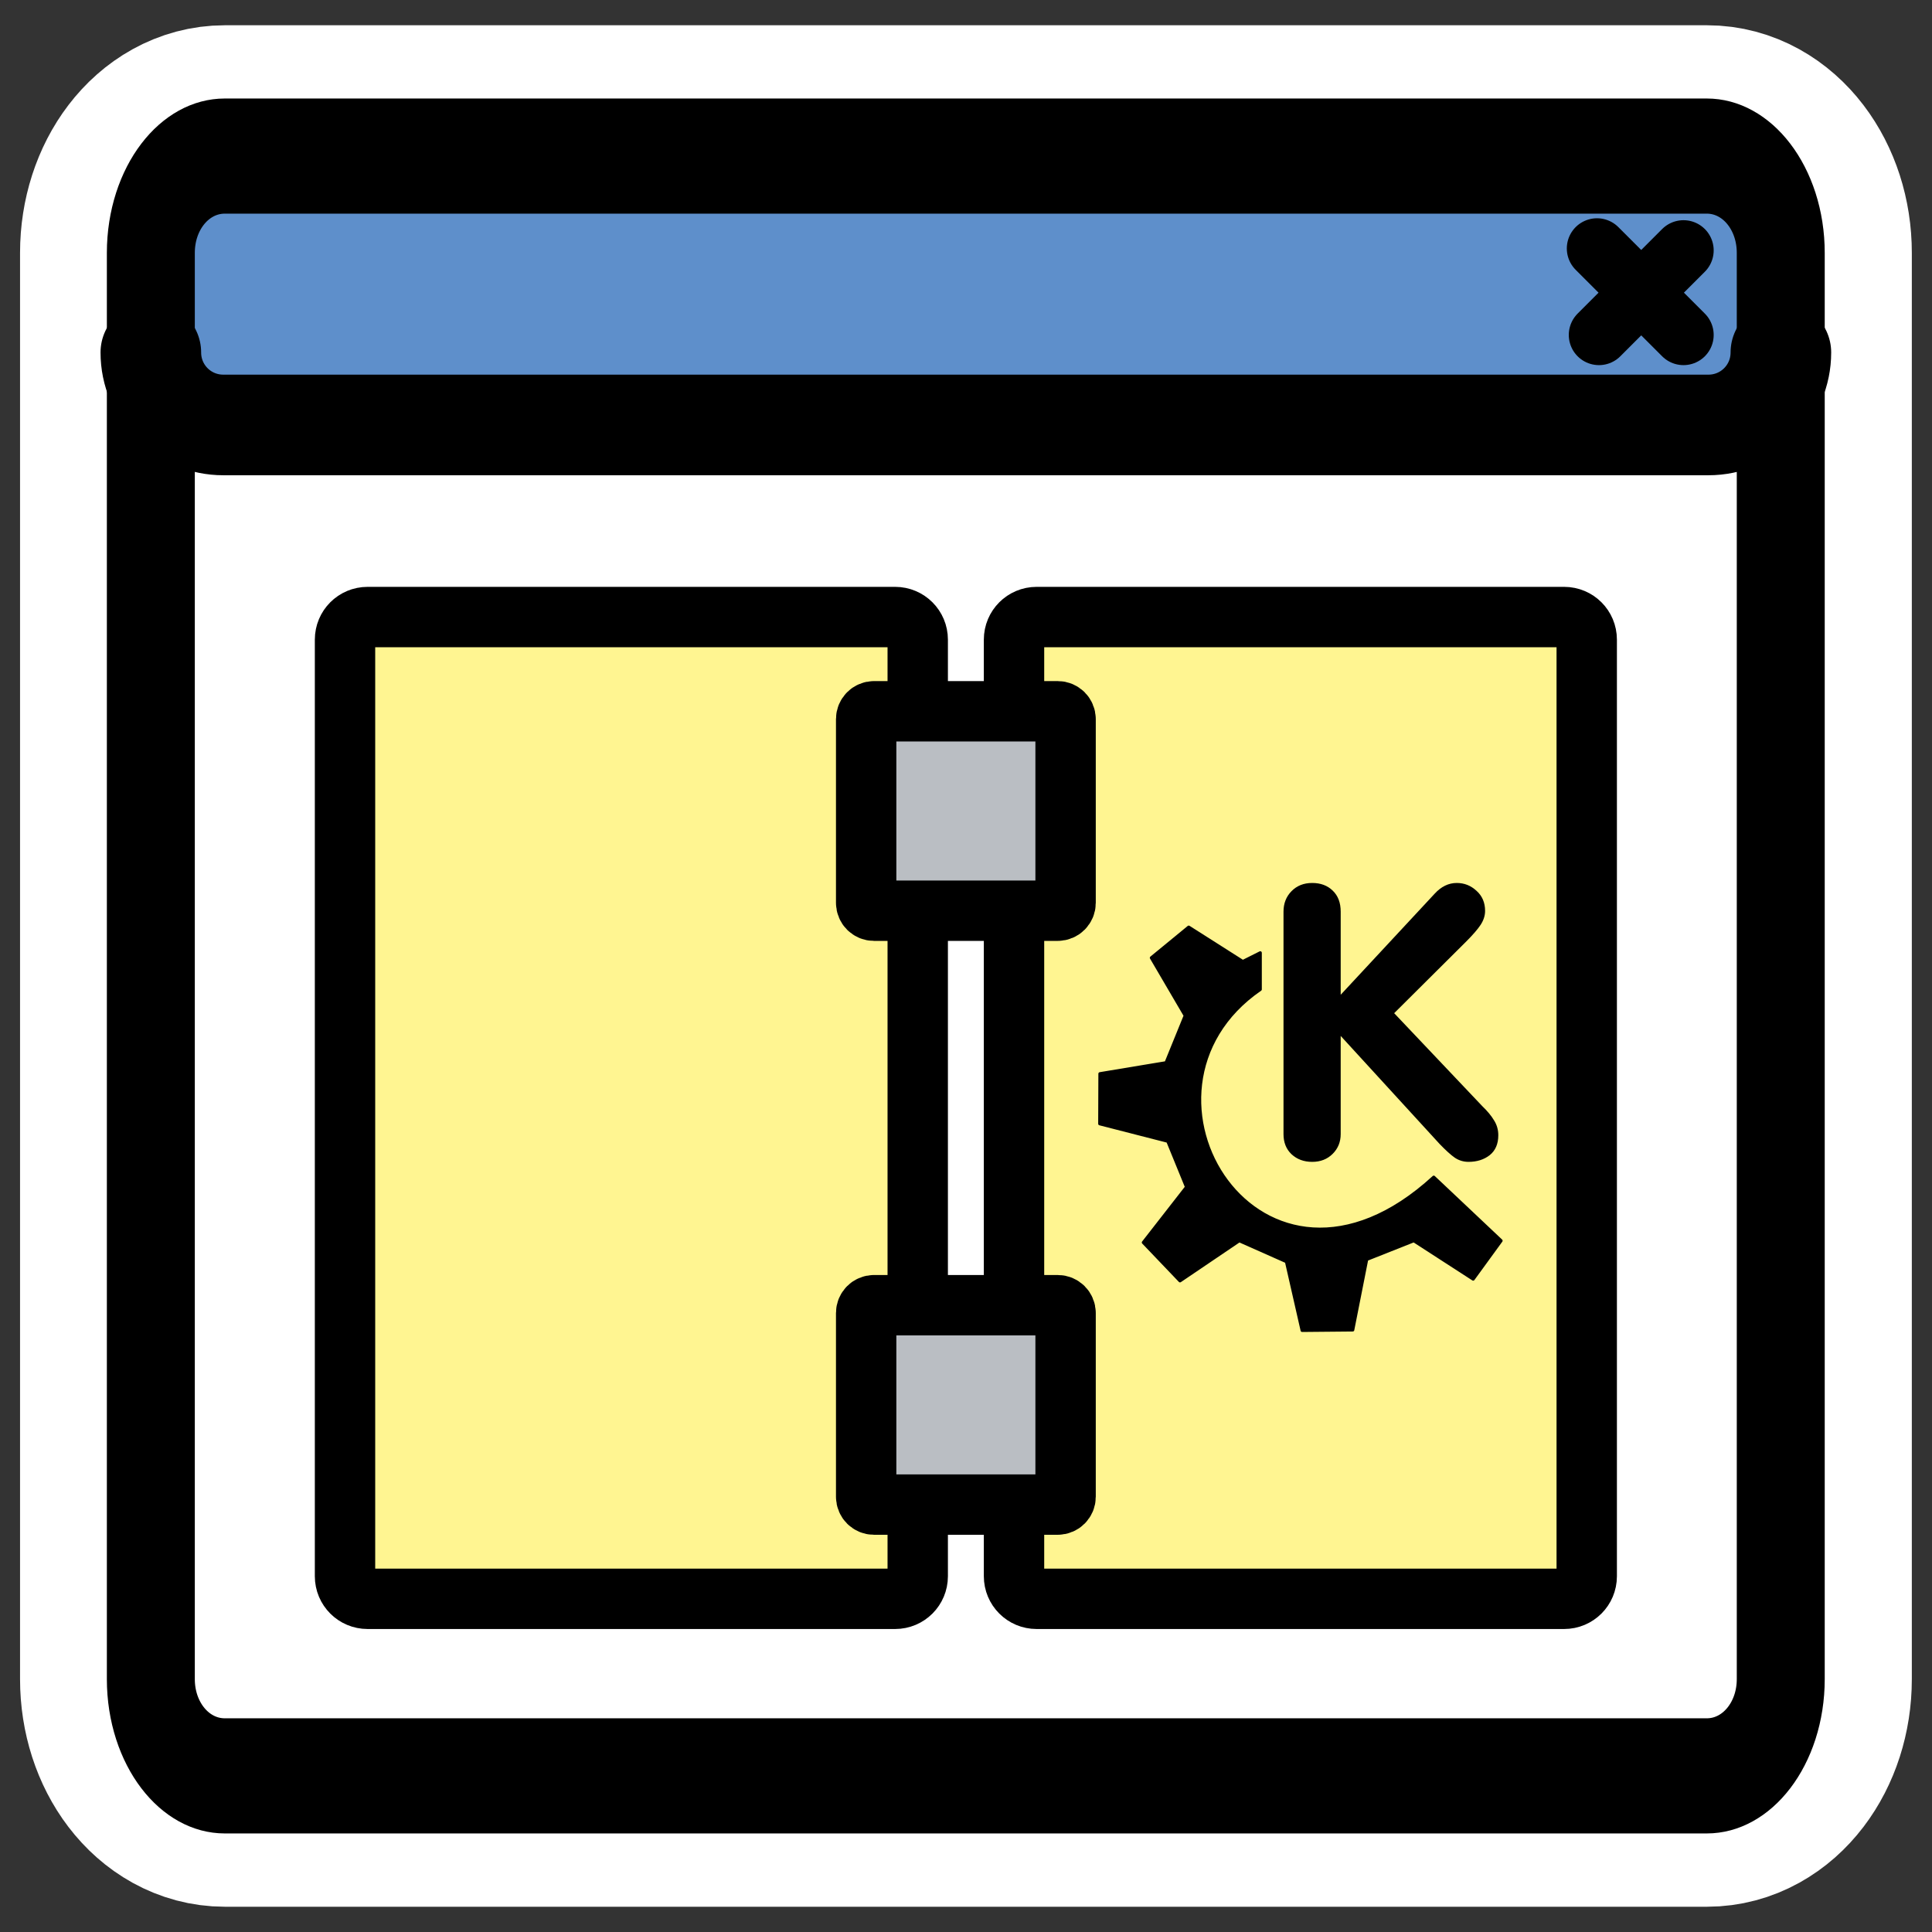 <?xml version="1.0" encoding="UTF-8" standalone="no"?>
<svg
    xmlns:inkscape="http://www.inkscape.org/namespaces/inkscape"
    xmlns:rdf="http://www.w3.org/1999/02/22-rdf-syntax-ns#"
    xmlns="http://www.w3.org/2000/svg"
    xmlns:sodipodi="http://inkscape.sourceforge.net/DTD/sodipodi-0.dtd"
    xmlns:ns1="http://sozi.baierouge.fr"
    xmlns:cc="http://web.resource.org/cc/"
    xmlns:xlink="http://www.w3.org/1999/xlink"
    xmlns:dc="http://purl.org/dc/elements/1.1/"
    id="svg1"
    viewBox="0 0 60 60"
    sodipodi:version="0.32"
    _SVGFile__filename="oldscale/actions/tool_logwindow.svg"
    version="1.0"
    inkscape:version="0.41"
    y="0"
    x="0"
    sodipodi:docname="tool_logwindow.svgz"
    sodipodi:docbase="/home/danny/work/icons/primary/scalable/actions"
  >
  <rect x="0" y="0" width="60" height="60" fill="#333333" stroke="none"/>
  <sodipodi:namedview
      id="base"
      bordercolor="#666666"
      inkscape:window-x="0"
      inkscape:window-y="0"
      pagecolor="#ffffff"
      inkscape:zoom="3.4732669"
      inkscape:pageshadow="2"
      borderopacity="1.0"
      inkscape:current-layer="svg1"
      inkscape:cx="91.465593"
      inkscape:cy="25.398216"
      inkscape:window-width="1020"
      inkscape:pageopacity="0.0"
      inkscape:window-height="691"
  />
  <path
      id="path1131"
      style="stroke-linejoin:round;stroke:#ffffff;stroke-linecap:round;stroke-width:8.125;fill:none"
      d="m6.982 4.847c-1.272 0-2.297 1.341-2.297 3.006v44.294c0 1.665 1.024 3.006 2.297 3.006h46.032c1.273 0 2.297-1.341 2.297-3.006v-44.294c0-1.665-1.024-3.006-2.297-3.006h-46.032z"
  />
  <g
      id="g1110"
      transform="matrix(.97 0 0 .97 .915 .79)"
    >
    <g
        id="g999"
        transform="translate(-75)"
      >
      <rect
          id="rect989"
          style="stroke-linejoin:round;fill-rule:evenodd;stroke-linecap:round;stroke-width:2.732;fill:#ffffff"
          transform="matrix(1 0 0 1.309 74.927 -8.897)"
          rx="2.367"
          ry="2.367"
          height="39.617"
          width="52.184"
          y="9.992"
          x="3.959"
      />
      <path
          id="path990"
          style="stroke-linejoin:round;fill-rule:evenodd;stroke-linecap:round;stroke-width:3.125;fill:#5e8fcb"
          transform="translate(74.927 -.412)"
          d="m6.28 4.482c-1.286 0-2.321 1.035-2.321 2.321v4.079c0 1.286 1.035 2.321 2.321 2.321h47.542c1.286 0 2.321-1.035 2.321-2.321v-4.079c0-1.286-1.035-2.321-2.321-2.321h-47.542z"
      />
      <path
          id="path991"
          style="stroke-linejoin:round;stroke:#000000;stroke-linecap:round;stroke-width:1.933;fill:none"
          transform="translate(74.927 -.412)"
          d="m53.029 7.614l-2.706 2.707m-0.063-2.769l2.769 2.769"
      />
      <path
          id="rect1561"
          style="stroke-linejoin:round;stroke:#000000;stroke-linecap:round;stroke-width:2.816;fill:none"
          transform="matrix(1 0 0 1.309 74.927 -8.897)"
          d="m6.326 9.992c-1.312 0-2.367 1.056-2.367 2.368v34.883c0 1.311 1.056 2.367 2.367 2.367h47.45c1.311 0 2.367-1.056 2.367-2.367v-34.883c0-1.312-1.056-2.368-2.367-2.368h-47.45z"
      />
      <path
          id="rect1558"
          style="stroke-linejoin:round;stroke:#000000;stroke-linecap:round;stroke-width:3.221;fill:none"
          transform="translate(74.927 -.412)"
          d="m3.959 10.882c0 1.286 1.035 2.321 2.321 2.321h47.546c1.286 0 2.321-1.035 2.321-2.321"
      />
    </g
    >
    <g
        id="g1020"
        transform="translate(-.038 -.36)"
      >
      <path
          id="rect842"
          style="stroke-linejoin:round;fill-rule:evenodd;stroke:#000000;stroke-width:1.933;fill:#fff591"
          d="m10.864 19.301c-0.401 0-0.723 0.323-0.723 0.723v29.987c0 0.4 0.322 0.723 0.723 0.723h16.89c0.4 0 0.723-0.323 0.723-0.723v-29.987c0-0.4-0.323-0.723-0.723-0.723h-16.89z"
      />
      <path
          id="rect843"
          style="stroke-linejoin:round;fill-rule:evenodd;stroke:#000000;stroke-width:1.933;fill:#fff591"
          d="m32.283 19.301c-0.4 0-0.723 0.323-0.723 0.723v29.987c0 0.4 0.323 0.723 0.723 0.723h16.89c0.401 0 0.723-0.323 0.723-0.723v-29.987c0-0.4-0.322-0.723-0.723-0.723h-16.89z"
      />
      <g
          id="g1012"
          transform="translate(0 .234)"
        >
        <path
            id="rect844"
            style="stroke-linejoin:round;fill-rule:evenodd;stroke:#000000;stroke-width:1.933;fill:#babec3"
            d="m27.078 22.084c-0.14 0-0.252 0.113-0.252 0.252v5.881c0 0.14 0.112 0.252 0.252 0.252h5.881c0.14 0 0.252-0.112 0.252-0.252v-5.881c0-0.139-0.112-0.252-0.252-0.252h-5.881z"
        />
        <path
            id="rect845"
            style="stroke-linejoin:round;fill-rule:evenodd;stroke:#000000;stroke-width:1.933;fill:#babec3"
            d="m27.078 41.099c-0.14 0-0.252 0.112-0.252 0.251v5.882c0 0.139 0.112 0.251 0.252 0.251h5.881c0.14 0 0.252-0.112 0.252-0.251v-5.882c0-0.139-0.112-0.251-0.252-0.251h-5.881z"
        />
      </g
      >
      <g
          id="g1017"
          transform="translate(.238 -.148)"
        >
        <path
            id="path848"
            style="fill:#000000"
            d="m39.95 36.003v-7.121c0-0.263 0.085-0.482 0.256-0.656 0.171-0.175 0.392-0.263 0.663-0.263 0.27 0 0.489 0.082 0.656 0.245 0.171 0.163 0.256 0.387 0.256 0.674v2.66l3.006-3.233c0.211-0.231 0.447-0.346 0.71-0.346 0.242 0 0.453 0.084 0.632 0.251 0.183 0.163 0.275 0.377 0.275 0.644 0 0.151-0.048 0.3-0.144 0.447-0.095 0.143-0.248 0.32-0.459 0.531l-2.308 2.296 2.821 2.976c0.163 0.156 0.288 0.307 0.376 0.454 0.091 0.143 0.137 0.302 0.137 0.477 0 0.278-0.091 0.491-0.274 0.638-0.183 0.143-0.41 0.215-0.68 0.215-0.159 0-0.305-0.044-0.436-0.131-0.127-0.088-0.29-0.235-0.489-0.442l-3.167-3.459v3.143c0 0.251-0.085 0.461-0.256 0.632s-0.39 0.257-0.656 0.257c-0.267 0-0.488-0.082-0.663-0.245-0.171-0.163-0.256-0.377-0.256-0.644z"
        />
        <path
            id="path705"
            style="stroke-linejoin:round;fill-rule:evenodd;stroke:#000000;stroke-linecap:round;stroke-width:.099;fill:#000000"
            d="m35.462 39.473l1.174 1.229 1.899-1.285 1.509 0.67 0.502 2.202 1.621-0.015 0.447-2.259 1.508-0.598 1.9 1.229 0.894-1.229-2.156-2.035c-5.526 5.068-10.3-2.743-5.554-6.011v-1.173l-0.559 0.28-1.732-1.101-1.196 0.982 1.084 1.851-0.614 1.508-2.117 0.352-0.006 1.603 2.179 0.559 0.6 1.467-1.383 1.774z"
        />
      </g
      >
    </g
    >
  </g
  >
</svg
>
